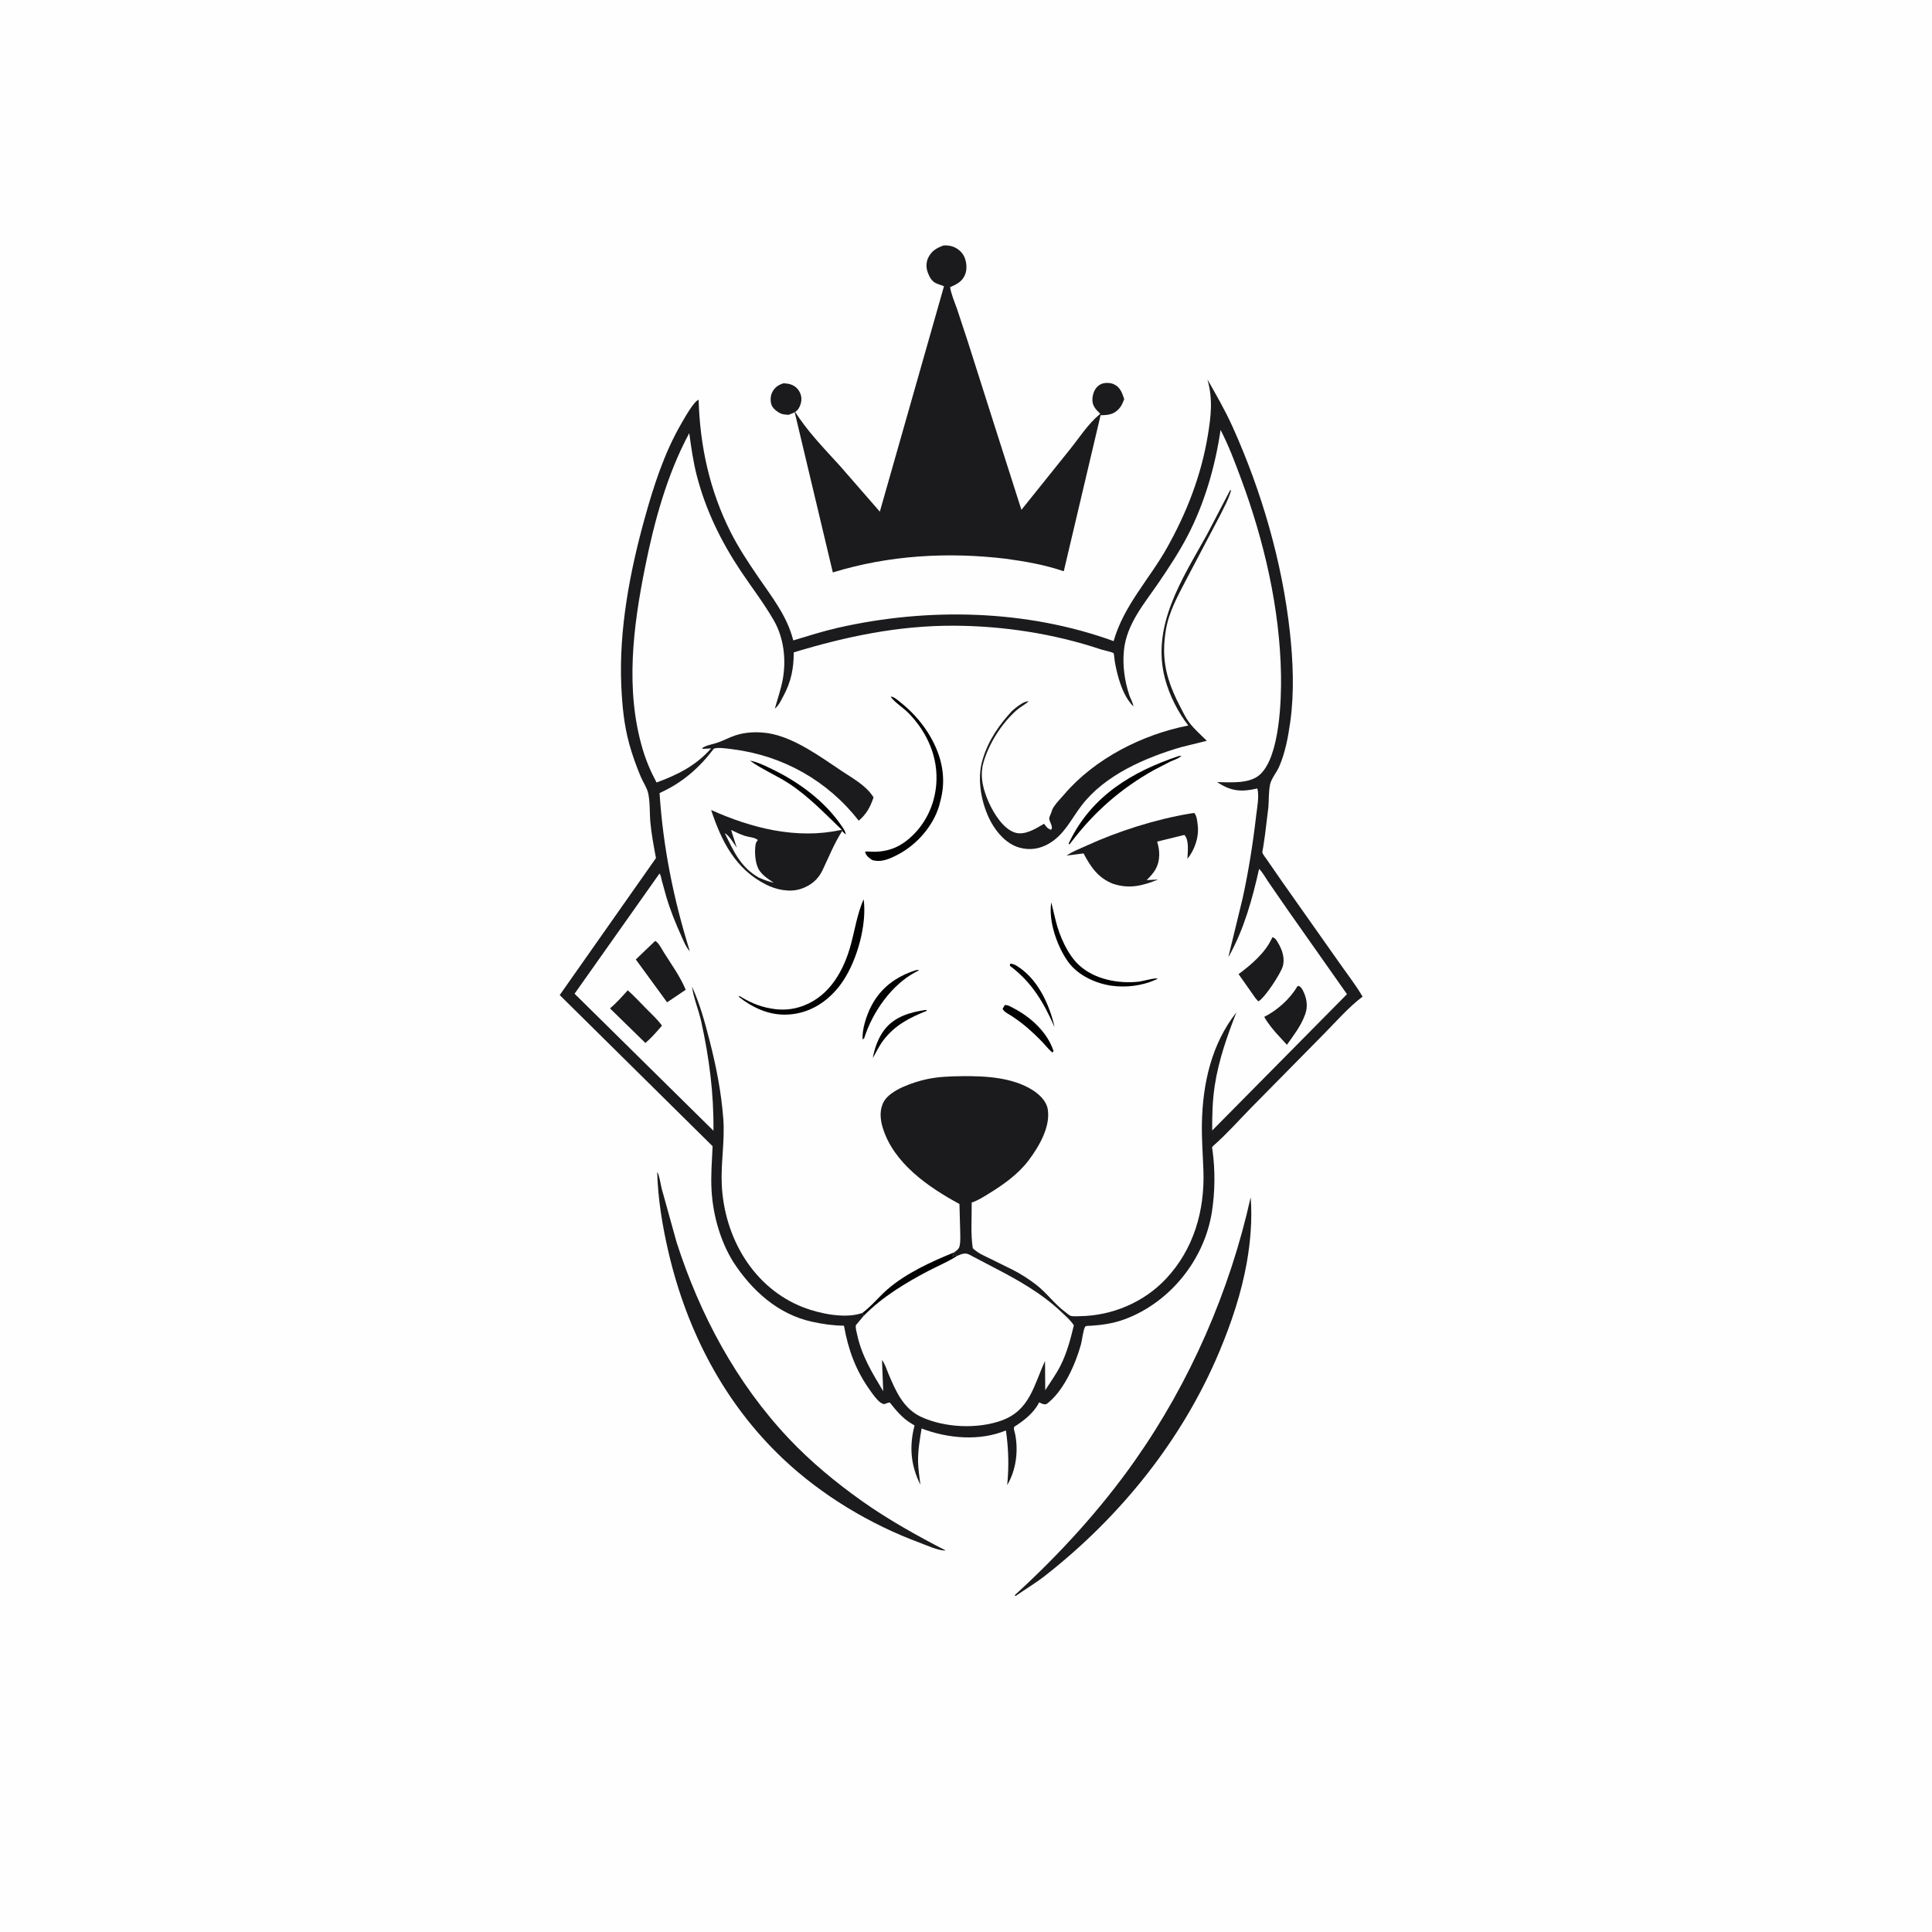 <svg version="1.1" xmlns="http://www.w3.org/2000/svg" style="display: block;" viewBox="0 0 2048 2048" width="1024" height="1024">
<path transform="translate(0,0)" fill="rgb(254,254,254)" d="M -0 -0 L 2048 0 L 2048 2048 L -0 2048 L -0 -0 z"/>
<path transform="translate(0,0)" fill="rgb(27,26,28)" d="M 830.797 406.264 C 833.631 406.499 836.432 406.751 839.092 407.83 C 843.497 409.618 846.432 412.59 848.291 416.927 C 850.238 421.471 849.735 426.389 847.72 430.844 C 845.088 436.665 841.438 437.594 835.765 439.764 C 833.081 439.547 830.095 439.418 827.604 438.324 C 823.99 436.736 818.858 432.735 817.697 428.825 C 816.433 424.565 816.651 419.268 818.818 415.339 C 821.574 410.34 825.427 407.798 830.797 406.264 z"/>
<path transform="translate(0,0)" fill="rgb(27,26,28)" d="M 696.661 1242.5 C 698.578 1244.03 700.653 1256.91 701.374 1259.81 L 717.202 1316.79 C 741.877 1393.66 780.621 1466.15 836.348 1525.1 C 859.519 1549.61 886.01 1571.5 913.5 1591.02 C 941.429 1610.85 971.88 1627.8 1002.31 1643.5 L 1001.53 1643.63 C 993.904 1643.48 982.576 1638.19 975.357 1635.52 C 922.277 1615.9 870.842 1585.03 829.675 1546.02 C 767.455 1487.06 728.17 1410.75 708.738 1327.85 C 702.291 1300.35 697.393 1270.8 696.661 1242.5 z"/>
<path transform="translate(0,0)" fill="rgb(27,26,28)" d="M 1325.74 1269.18 C 1327.59 1291.62 1325.57 1316.36 1321.64 1338.46 C 1315.88 1370.81 1305.27 1402.5 1292.58 1432.74 C 1253.26 1526.44 1187.77 1607.66 1108.01 1670.19 C 1098.01 1678.03 1086.94 1684.62 1076.5 1691.89 L 1075.64 1690.98 C 1122.53 1648.27 1166.56 1600.19 1203.08 1548.25 C 1261.58 1465.04 1303.75 1368.41 1325.74 1269.18 z"/>
<path transform="translate(0,0)" fill="rgb(27,26,28)" d="M 1000.33 260.163 C 1002.99 260.078 1005.92 260.253 1008.5 260.927 C 1013.77 262.301 1018.85 266.084 1021.5 270.862 C 1024.58 276.396 1025.43 284.679 1023.22 290.613 C 1020.32 298.369 1014.23 301.33 1007.15 304.449 C 1008.36 312.166 1011.91 320.103 1014.49 327.462 L 1025.88 362 L 1054.75 452.726 L 1082.75 540.447 L 1134.27 476.238 C 1143.88 464.335 1153.5 449.229 1165.32 439.546 L 1166.37 438.713 C 1163.89 436.226 1161.07 433.61 1159.49 430.424 C 1157.24 425.89 1157.76 420.872 1159.34 416.224 C 1160.68 412.312 1163.56 408.681 1167.44 407.036 C 1171.3 405.399 1177.1 405.583 1180.89 407.372 C 1187.61 410.551 1189.47 416.553 1191.71 423.047 C 1190.35 426.606 1189.05 430.097 1186.47 432.975 C 1181.16 438.892 1175.97 439.943 1168.41 440.1 L 1166.67 440.13 L 1127.64 605.567 C 1107.35 598.643 1087.26 595.18 1066.1 592.276 C 1004.53 584.944 942.236 588.55 882.826 606.793 L 841.964 435.082 C 855.439 457.07 873.814 475.501 891.015 494.574 L 932.657 542.384 L 1000.67 303.425 L 992.661 300.48 C 987.808 298.372 985.399 293.877 983.571 289.126 C 981.562 283.907 981.575 277.991 984.096 272.913 C 987.591 265.876 993.215 262.649 1000.33 260.163 z"/>
<path transform="translate(0,0)" fill="rgb(27,26,28)" d="M 1279.94 402.193 C 1289.25 418.671 1298.7 434.944 1306.5 452.23 C 1337.24 520.375 1359.19 595.682 1367.33 670.053 C 1370.73 701.015 1372.07 734.057 1367.76 764.973 C 1365.52 781.067 1362.45 797.856 1355.89 812.825 C 1353.22 818.93 1347.52 825.424 1346.26 831.877 C 1344.79 839.402 1345.11 847.846 1344.55 855.531 L 1341.04 884.393 L 1338.97 898.516 C 1338.82 899.514 1337.95 902.835 1338.18 903.719 C 1338.75 905.873 1341.55 909.187 1342.8 911.051 L 1358.43 933.654 L 1418.68 1019.1 C 1427.26 1031.44 1436.81 1043.53 1444.4 1056.49 C 1429.6 1067.54 1416.12 1083.19 1403.08 1096.34 L 1326.73 1173.78 C 1313.42 1187.32 1300.62 1201.91 1286.35 1214.41 C 1284.11 1216.37 1284.96 1216.83 1285.33 1219.5 C 1288.21 1240.67 1287.96 1262.98 1284.75 1284.11 C 1276.97 1335.22 1240.04 1381.13 1191.34 1398.78 C 1179.98 1402.9 1167.9 1404.64 1155.89 1405.38 C 1154.57 1405.46 1150.96 1405.13 1150.22 1406.52 C 1147.91 1410.86 1147.23 1420.18 1145.81 1425.33 C 1140.04 1446.26 1127.17 1475.3 1109.31 1488.39 C 1106.53 1489.03 1104.97 1488.14 1102.5 1487.01 L 1101.5 1486.55 C 1096.42 1497.24 1085.47 1505.91 1075.68 1512.07 C 1073.67 1513.34 1075.61 1517.65 1076.08 1520.03 C 1079.68 1538.23 1077.12 1558.24 1067.69 1574.28 C 1069.61 1554.26 1069.16 1536.22 1066.33 1516.33 C 1038.31 1527.88 1004.72 1524.91 976.941 1514.25 C 975.025 1525.78 972.976 1537.79 973.195 1549.52 C 973.346 1557.59 974.734 1565.88 975.671 1573.9 C 965.359 1553.44 963.65 1533.23 969.467 1511.07 L 966 1508.96 C 956.314 1503.06 950.167 1495.41 943.18 1486.66 C 941.056 1486.99 939.504 1487.64 937.5 1488.42 C 935.791 1488.19 934.895 1487.82 933.455 1486.8 C 929.246 1483.82 925.246 1477.94 922.259 1473.77 C 907.102 1452.6 899.129 1430.71 894.635 1405.29 C 882.891 1405.16 872.453 1403.61 861 1401.14 C 824.655 1393.31 796.878 1367.89 777.152 1337.5 C 763.341 1315.15 755.737 1287.63 754.262 1261.5 C 753.388 1246.01 754.689 1230.5 755.39 1215.03 L 593.32 1054.81 L 695.356 909.6 C 693.045 897.095 690.609 884.533 689.431 871.86 C 688.514 861.995 689.229 850.458 687.113 840.924 C 685.748 834.773 681.58 828.973 679.142 823.152 C 674.435 811.91 670.327 800.525 667.081 788.771 C 661.405 768.212 659.509 747.716 658.589 726.5 C 656.019 667.261 667.715 605.804 683.536 548.907 C 693.009 514.845 704.091 480.441 721.852 449.66 C 724.635 444.836 735.496 425.148 740.554 423.791 C 742.033 472.984 752.168 519.611 774.355 563.789 C 782.691 580.387 793.127 596.099 803.577 611.419 C 818.539 633.352 834.176 652.635 840.913 678.855 C 856.664 674.082 872.326 669.112 888.388 665.455 C 983.648 643.765 1088.19 646.069 1180.49 679.612 C 1191.3 641.63 1218.4 614.092 1237.32 580.233 C 1258.1 543.055 1273.19 504.304 1280.23 462.196 C 1283.77 441.056 1285.85 423.19 1279.94 402.193 z"/>
<path transform="translate(0,0)" fill="rgb(254,254,254)" d="M 1014.06 1331.54 C 1018.39 1329.84 1022.33 1327.52 1026.91 1329.65 L 1052.13 1342.88 C 1077.99 1356.23 1104.09 1370.7 1125.26 1390.94 C 1129.63 1395.11 1135.14 1399.79 1138.32 1404.93 C 1134.86 1419.28 1131.1 1433.68 1124.5 1446.97 C 1119.84 1456.34 1113.64 1464.85 1108 1473.65 L 1107.77 1442.73 C 1095.9 1468.34 1091.81 1494.76 1062.05 1505.67 C 1036.34 1515.1 1001.23 1513.47 976.5 1501.99 C 957.385 1493.11 949.445 1474.42 941.691 1456 C 939.854 1451.63 937.957 1445.32 934.944 1441.73 L 936.252 1474.76 C 924.758 1455.7 913.543 1437.36 908.76 1415.33 C 908.008 1411.87 906.769 1408.25 907.268 1404.72 L 915.969 1394.38 C 934.523 1375.18 960.611 1359.42 984.228 1347.09 C 993.541 1342.23 1003.65 1338 1012.56 1332.48 L 1014.06 1331.54 z"/>
<path transform="translate(0,0)" fill="rgb(254,254,254)" d="M 914.119 1391.8 L 912.258 1392.37 C 894.867 1397.8 868.798 1392.48 852 1386.03 C 798.458 1365.45 767.67 1311.63 765.099 1255.74 C 764.028 1232.44 768.478 1209.39 766.726 1186.01 C 764.605 1157.71 759.15 1130.22 752.109 1102.78 C 747.066 1083.12 741.921 1064.31 733.547 1045.8 C 735.183 1058.04 740.676 1070.75 743.369 1083.05 C 751.785 1121.47 756.769 1159.17 756.274 1198.61 L 609.07 1053.39 L 699.125 925.926 C 700.602 927.728 701.003 931.397 701.602 933.664 L 706.525 951.337 C 710.667 965.2 716.188 978.806 722.152 991.979 C 724.679 997.56 726.951 1003.88 731.232 1008.31 C 714.033 953.301 702.877 898.211 699.162 840.66 C 723.112 829.942 741.039 814.274 756.77 793.565 C 761.084 791.919 771.787 793.631 776.668 794.246 C 829.96 800.955 877.221 827.58 910.333 869.964 C 918.888 862.466 922.301 855.799 926.017 845.299 L 924.852 843.505 C 917.001 832.035 903.489 824.808 892.158 817.224 C 869.778 802.242 841.64 781.577 814.5 777.274 C 803.018 775.454 790.171 775.933 779.108 779.677 C 772.675 781.854 766.666 785.211 760.235 787.36 C 755.317 789.003 748.487 790.032 744.343 793 L 745 793.821 L 753.827 793.337 C 737.687 811.579 718.616 821.196 696.014 829.473 C 689.886 818.23 684.853 806.36 681.219 794.073 C 662.583 731.061 671.131 664.265 683.855 601 C 693.554 552.777 707.17 502.57 730.648 459.134 C 732.677 474.125 734.769 489.186 738.542 503.854 C 748.038 540.77 764.403 574.166 785.522 605.73 C 797.136 623.087 810.187 639.942 820.509 658.066 C 830.995 676.478 833.527 699.53 829.745 720.258 C 827.831 730.746 824.222 740.793 821.415 751.064 C 822.489 750.204 822.483 750.262 823.575 749.081 C 826.294 746.14 828.316 741.717 830.229 738.201 C 838.51 722.975 841.45 708.816 841.384 691.559 C 896.967 674.673 952.332 663.088 1010.74 663.27 C 1063.38 663.434 1117.07 671.71 1166.98 688.375 C 1169.31 689.152 1179.13 691.152 1180.55 692.503 C 1180.87 692.81 1181.5 699.819 1181.7 701.025 C 1182.77 707.289 1184.14 713.486 1185.97 719.572 C 1189.13 730.055 1193.58 740.932 1201.41 748.794 C 1201.25 745.408 1198.27 740.4 1197.15 737.005 C 1192.08 721.698 1189.81 705.47 1191.42 689.375 C 1194.23 661.186 1213.44 639.397 1228.75 616.838 C 1239.27 601.325 1249.76 585.435 1258.47 568.821 C 1276.78 533.904 1288.16 494.6 1293.85 455.713 C 1302.43 472.257 1309.05 489.94 1315.53 507.384 C 1339.94 573.085 1356.73 644.964 1357.92 715.268 C 1358.37 742.105 1356.56 800.832 1336.22 820.519 C 1325.07 831.321 1304.51 829.171 1290.22 829.07 L 1291.61 829.978 C 1305.89 839.071 1316.61 839.527 1332.76 835.827 C 1335.14 843.46 1332.48 856.808 1331.55 864.898 C 1328.2 894.02 1323.58 923.079 1317.36 951.729 L 1302.21 1014.02 L 1302.67 1013.74 C 1318.86 984.546 1327.38 953.496 1334.68 921.093 C 1338.46 924.702 1341.55 930.508 1344.53 934.886 L 1364.44 963.736 L 1427.86 1053.87 L 1284.98 1198.38 C 1284.89 1182.49 1285.26 1166.73 1287.65 1150.98 C 1291.74 1124.03 1300.75 1098.41 1310.65 1073.13 C 1284.18 1106.7 1274.85 1148.85 1274.07 1190.86 C 1273.76 1207.5 1275.08 1224.02 1275.67 1240.63 C 1277.19 1283.12 1265.53 1324.08 1236.05 1355.51 C 1212.62 1380.48 1179.15 1394.65 1145 1395.19 C 1142.41 1395.23 1137.44 1395.63 1135.05 1394.89 C 1133.45 1394.4 1130.46 1391.7 1129.04 1390.64 C 1117.56 1382.1 1109.48 1370.34 1098.16 1361.7 C 1090.61 1355.93 1082.4 1350.57 1073.93 1346.25 L 1049.75 1334.31 C 1042.97 1330.98 1036.73 1328.5 1031.19 1323.19 C 1028.78 1307.88 1030.22 1290.29 1030.03 1274.74 C 1036.26 1272.82 1042.68 1268.65 1048.22 1265.25 C 1063.74 1255.75 1079.53 1244.52 1090.53 1229.84 C 1101.31 1215.47 1113.93 1194.18 1110.6 1175.5 C 1109.08 1167.04 1101.87 1160.22 1094.92 1155.75 C 1073.49 1141.96 1044.17 1140.49 1019.47 1140.79 C 1006.77 1140.94 994.013 1141.37 981.58 1144.17 C 968.3 1147.15 944.409 1155.05 937.169 1167.27 C 932.206 1175.64 932.899 1185.87 935.564 1194.85 C 946.802 1232.76 983.975 1258.41 1017.06 1276.27 L 1017.83 1304.33 C 1017.93 1309.59 1018.33 1315.61 1017.22 1320.74 C 1016.47 1324.23 1014.18 1325.33 1011.58 1327.52 L 1009.5 1331.75 C 1011.46 1331.42 1010.64 1331.86 1012 1330.51 L 1013.7 1330.51 L 1014.06 1331.54 L 1012.56 1332.48 C 1003.65 1338 993.541 1342.23 984.228 1347.09 C 960.611 1359.42 934.523 1375.18 915.969 1394.38 L 914.119 1391.8 z"/>
<path transform="translate(0,0)" fill="rgb(2,2,2)" d="M 1070.77 1021.5 C 1073.54 1021.61 1075.38 1022.39 1077.7 1023.8 C 1099.97 1037.38 1112.39 1064.5 1117.91 1088.86 C 1106.43 1062.76 1093.78 1041.14 1070.5 1023.79 L 1070.77 1021.5 z"/>
<path transform="translate(0,0)" fill="rgb(2,2,2)" d="M 981.664 1070.5 L 982.533 1071.45 C 964.262 1078.76 948.642 1086.64 936.416 1102.74 C 932.059 1108.47 928.697 1115.3 925.24 1121.61 C 926.983 1111.2 931.013 1100.02 937.5 1091.6 C 948.295 1077.59 964.958 1072.91 981.664 1070.5 z"/>
<path transform="translate(0,0)" fill="rgb(2,2,2)" d="M 1065.02 1065.5 C 1068.03 1064.94 1071.34 1067.14 1073.99 1068.5 C 1092.44 1077.96 1110.37 1094.19 1116.86 1114.38 L 1115.5 1115.63 C 1111.81 1112.72 1109 1108.9 1105.79 1105.5 C 1100.21 1099.59 1094.28 1093.98 1088.1 1088.71 C 1083 1084.38 1077.82 1080.59 1072.23 1076.92 C 1068.97 1074.78 1064.64 1072.93 1062.77 1069.5 L 1065.02 1065.5 z"/>
<path transform="translate(0,0)" fill="rgb(2,2,2)" d="M 892.297 879.568 C 874.497 862.501 857.7 844.711 837 830.994 C 823.611 822.121 807.825 815.702 795.06 806.304 C 803.185 807.817 811.059 811.8 818.458 815.355 C 846.439 828.797 874.143 849.145 891.799 875.022 C 893.741 877.869 896.294 881.131 896.5 884.629 C 895.186 883.408 893.864 882.284 892.745 880.882 L 892.297 879.568 z"/>
<path transform="translate(0,0)" fill="rgb(2,2,2)" d="M 970.667 1028.5 C 972.217 1028.21 972.753 1028.08 974.317 1028.5 L 970.976 1030.2 C 945.087 1043.76 924.797 1072.98 916.086 1100.5 L 914.536 1101.97 C 913.363 1092.05 918.512 1076.56 922.949 1067.7 C 933.131 1047.35 949.454 1035.4 970.667 1028.5 z"/>
<path transform="translate(0,0)" fill="rgb(2,2,2)" d="M 914.119 1391.8 C 923.755 1384.69 931.595 1374.7 940.71 1366.8 C 960.66 1349.5 987.321 1337.37 1011.58 1327.52 L 1009.5 1331.75 C 1011.46 1331.42 1010.64 1331.86 1012 1330.51 L 1013.7 1330.51 L 1014.06 1331.54 L 1012.56 1332.48 C 1003.65 1338 993.541 1342.23 984.228 1347.09 C 960.611 1359.42 934.523 1375.18 915.969 1394.38 L 914.119 1391.8 z"/>
<path transform="translate(0,0)" fill="rgb(2,2,2)" d="M 1114.38 956.5 L 1119.23 976.441 C 1123.13 992.091 1131.49 1011.37 1143.3 1022.58 C 1159.81 1038.26 1185.81 1043.12 1207.79 1040.53 C 1211.78 1040.06 1224.83 1036.07 1227.23 1037.5 L 1224.5 1038.79 C 1210.45 1044.97 1193.67 1047.04 1178.5 1044.93 C 1161.57 1042.57 1142.77 1033.98 1132.5 1019.87 C 1120.72 1003.68 1111.18 976.511 1114.38 956.5 z"/>
<path transform="translate(0,0)" fill="rgb(2,2,2)" d="M 1249.42 801.5 L 1252.5 801.134 C 1249.48 804.068 1244.43 805.537 1240.59 807.291 L 1222.8 816.5 C 1187.78 836.213 1159.84 860.786 1135.5 892.757 L 1133.77 895.014 L 1132.72 894.5 L 1134.04 891.627 C 1157.62 843.552 1200.2 817.871 1249.42 801.5 z"/>
<path transform="translate(0,0)" fill="rgb(2,2,2)" d="M 915.515 953.219 C 919.115 980.09 908.668 1017.45 893.63 1039.93 C 882.087 1057.18 865.254 1070.4 844.614 1074.34 C 823.798 1078.31 805.57 1072.42 788.48 1060.61 L 783.5 1056.88 L 783.5 1055.57 C 793.838 1062.02 804.278 1066.76 816.325 1068.87 L 818 1069.16 C 829.597 1071.25 840.965 1070.22 851.98 1065.99 C 879.935 1055.26 894.768 1028.21 902.13 1000.6 C 906.374 984.679 908.809 968.361 915.515 953.219 z"/>
<path transform="translate(0,0)" fill="rgb(27,26,28)" d="M 665.457 1049.77 C 672.233 1055.76 678.471 1062.57 684.83 1069 C 690.61 1074.84 696.907 1080.56 701.709 1087.24 C 696.118 1093.65 690.67 1100.08 684.177 1105.62 L 646.609 1068.92 C 653.516 1063.19 659.411 1056.38 665.457 1049.77 z"/>
<path transform="translate(0,0)" fill="rgb(2,2,2)" d="M 944.134 738.5 L 945.275 738.561 C 948.342 739.157 951.557 742.199 953.974 744.094 C 965.457 753.098 975.438 763.807 983.303 776.113 C 996.819 797.262 1003.54 821.011 997.601 846.096 L 995.576 854.086 C 989.142 875.687 971.936 895.29 952.083 905.744 C 943.468 910.28 934.219 914.62 924.486 911.641 C 921.178 909.452 917.968 907.049 916.983 903 C 918.593 902.453 917.89 902.517 919.62 902.648 C 936.602 903.924 950.096 900.419 963.236 889.368 C 980.379 874.953 990.498 854.222 992.425 832.011 C 994.927 803.193 983.064 776.313 963.032 755.849 C 957.547 750.245 949.798 745.648 945.046 739.682 L 944.134 738.5 z"/>
<path transform="translate(0,0)" fill="rgb(27,26,28)" d="M 1375.26 1045.5 L 1376.97 1045.14 C 1378.98 1046.4 1379.93 1047.64 1381.01 1049.71 C 1385.09 1057.56 1386.72 1066.47 1383.61 1075.01 L 1383.04 1076.5 C 1378.68 1088.08 1371.25 1097.52 1364.18 1107.54 L 1356.97 1099.66 C 1350.83 1093.16 1344.56 1085.72 1340.11 1077.95 C 1353.46 1071.25 1367.13 1059.26 1374.78 1046.35 L 1375.26 1045.5 z"/>
<path transform="translate(0,0)" fill="rgb(27,26,28)" d="M 694.425 997.5 L 695.141 997.75 C 698.413 999.747 701.758 1006.49 703.785 1009.71 C 711.597 1022.11 721.373 1035.7 726.865 1049.2 L 707.15 1062.49 L 673.988 1017.06 L 694.425 997.5 z"/>
<path transform="translate(0,0)" fill="rgb(27,26,28)" d="M 1348.73 993.5 C 1352.02 994.307 1352.92 996.385 1354.67 999.271 C 1359.25 1006.82 1362.39 1016.14 1359.65 1024.81 C 1357.24 1032.41 1340.71 1057.93 1333.89 1061.5 L 1331.04 1058.36 L 1312.93 1032.6 C 1326.19 1022.83 1341.27 1009.99 1348.23 994.652 L 1348.73 993.5 z"/>
<path transform="translate(0,0)" fill="rgb(27,26,28)" d="M 1261.95 862.337 L 1266 861.777 C 1268.77 865.012 1269.12 870.59 1269.63 874.755 C 1271.17 887.285 1266.46 900.721 1258.73 910.442 C 1258.93 902.836 1260.8 890.797 1255.5 885.052 L 1226.61 892.146 C 1228.03 896.72 1228.97 901.743 1228.82 906.562 C 1228.45 918.511 1223.62 925.017 1215.46 932.949 L 1227.61 932.346 C 1211 939.035 1197.06 942.606 1179.55 936.749 C 1163.93 930.49 1156.2 918.983 1148.63 904.66 L 1130.64 906.954 C 1136.7 902.655 1144.11 899.939 1150.86 896.846 C 1185.24 881.098 1224.6 868.535 1261.95 862.337 z"/>
<path transform="translate(0,0)" fill="rgb(27,26,28)" d="M 892.745 880.882 C 884.233 894.16 878.664 908.351 871.899 922.5 C 867.109 932.518 859.451 938.718 849 942.228 C 837.179 946.198 822.914 943.202 812.054 937.698 C 779.498 921.197 764.807 891.774 753.839 858.617 C 796.511 877.852 844.487 890.029 891.22 879.815 L 892.297 879.568 L 892.745 880.882 z"/>
<path transform="translate(0,0)" fill="rgb(254,254,254)" d="M 775.015 879.788 C 779.725 882.07 784.519 884.4 789.497 886.04 C 793.522 887.365 800.365 887.632 803.404 890.5 C 802.027 892.052 801.274 893.306 800.936 895.343 C 799.649 903.082 800.428 916.417 805.167 922.996 L 805.937 924 C 809.725 929 815.071 932.239 820.187 935.748 L 816.856 934.881 C 812.492 933.713 808.438 932.042 804.293 930.269 C 784.753 919.039 777.863 902.511 768.348 883.318 C 772.434 884.942 778.427 894.929 781.003 898.618 L 775.015 879.788 z"/>
<path transform="translate(0,0)" fill="rgb(27,26,28)" d="M 1304.06 519.5 L 1304.94 520 C 1302.41 529.2 1297.18 538.411 1292.97 547.002 L 1257.19 614.927 C 1248.55 631.622 1239.02 648.747 1235.93 667.527 C 1234.73 674.877 1233.99 681.741 1234 689.229 C 1234.03 711.059 1240.88 729.534 1250.78 748.639 C 1253.75 754.359 1256.7 760.652 1260.56 765.822 C 1265.76 772.772 1273.14 779.119 1279.29 785.285 L 1252 792.006 C 1214.02 803.156 1171.2 821.544 1146.5 853.879 C 1135.48 868.306 1128.53 884.254 1112.5 893.91 C 1102.7 899.814 1092.04 901.616 1080.87 898.57 C 1067.45 894.908 1056.99 883.222 1050.5 871.35 C 1040.37 852.803 1035.24 825.985 1041.5 805.598 L 1042 804 C 1047.85 784.661 1059.17 768.281 1072.77 753.656 L 1076.87 750.136 C 1080.16 747.695 1086.33 742.9 1090.49 743.5 C 1086.37 746.976 1081.51 749.393 1077.44 752.999 C 1061.85 766.839 1048.16 788.286 1042.5 808.345 C 1038.32 823.159 1042.32 837.684 1048.49 851.28 C 1053.52 862.376 1063.61 878.774 1076.04 882.604 C 1086.46 885.818 1098.12 878.283 1106.75 873.206 C 1109.19 876.418 1110.05 878.104 1114 879.605 C 1117.17 877.114 1112.28 871.078 1112.2 867.583 C 1112.17 866.17 1113.88 862.952 1114.35 861.5 C 1115.04 859.418 1115.5 857.68 1116.71 855.792 C 1119.87 850.863 1124.49 846.311 1128.31 841.856 C 1160.77 803.993 1211.01 778.588 1259.66 769.063 C 1248.58 754.824 1239.43 736.6 1234.87 719.151 C 1220.24 663.139 1253.32 613.737 1279.32 566.879 L 1304.06 519.5 z"/>
</svg>